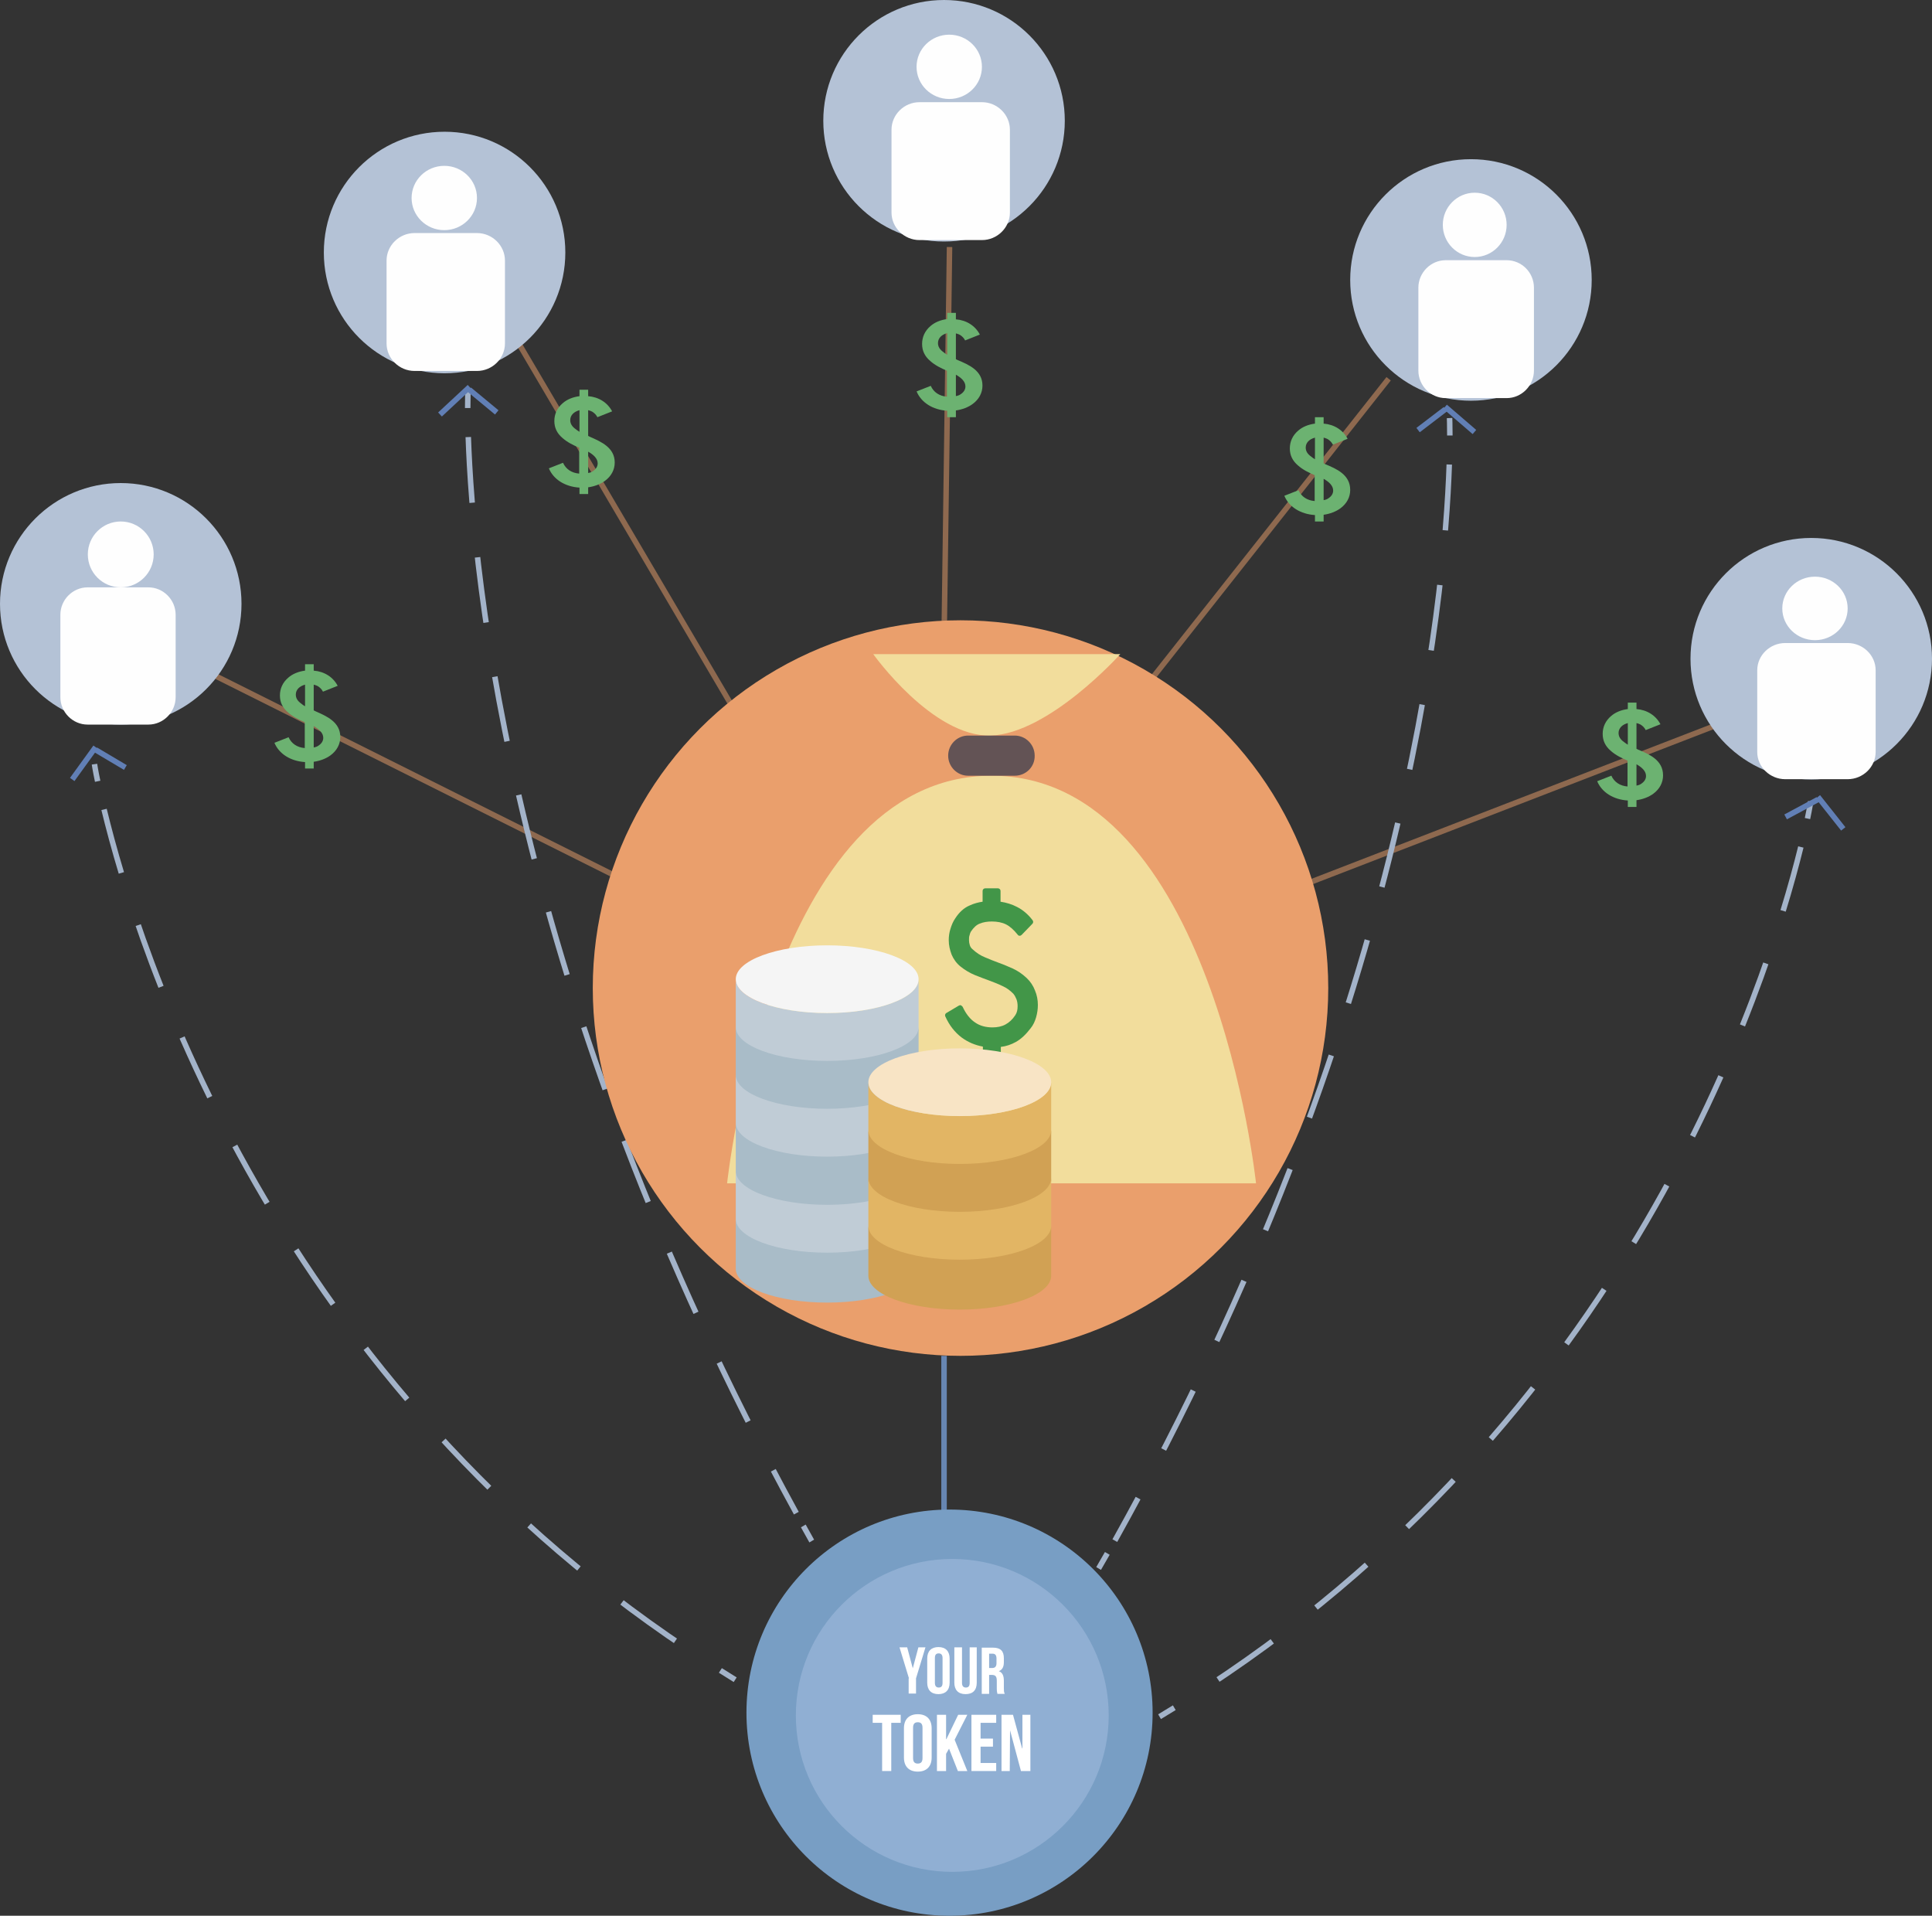 <?xml version="1.0" encoding="UTF-8"?>
<svg width="352px" height="349px" viewBox="0 0 352 349" version="1.1" xmlns="http://www.w3.org/2000/svg" xmlns:xlink="http://www.w3.org/1999/xlink">
    <rect x="0" y="0" width="352" height="349" fill="#333333" stroke="none"/>
    <!-- Generator: Sketch 47.1 (45422) - http://www.bohemiancoding.com/sketch -->
    <title>CrowdfundICO</title>
    <desc>Created with Sketch.</desc>
    <defs></defs>
    <g id="Page-1" stroke="none" stroke-width="1" fill="none" fill-rule="evenodd">
        <g id="Artboard-Copy-3" transform="translate(-979, -1717)">
            <g id="Section-2" transform="translate(0, 1323)">
                <g id="Section-2-List">
                    <g id="Upper" transform="translate(318, 0)">
                        <g id="CrowdfundICO" transform="translate(661, 394)">
                            <path d="M39,123 L115,161" id="Shape" stroke="#EA9F6C" opacity="0.498"></path>
                            <path d="M93,60 L133,128" id="Shape" stroke="#EA9F6C" opacity="0.498"></path>
                            <path d="M173,45 L172,117" id="Shape" stroke="#EA9F6C" opacity="0.498"></path>
                            <path d="M253,69 L208,126" id="Shape" stroke="#EA9F6C" opacity="0.498"></path>
                            <path d="M313,132 L238,161" id="Shape" stroke="#EA9F6C" opacity="0.498"></path>
                            <path d="M172,247 L172,280" id="Shape" stroke="#6786B2"></path>
                            <circle id="Oval" fill="#789EC4" fill-rule="nonzero" cx="173" cy="312" r="37"></circle>
                            <g id="Group" transform="translate(17, 139)" stroke="#A3B3C9">
                                <path d="M0.212,0.211 C0.212,0.211 0.371,1.321 0.794,3.329" id="Shape"></path>
                                <path d="M1.959,8.456 C8.153,34.034 32.982,113.201 111.971,163.829" id="Shape" stroke-dasharray="11.989,9.991"></path>
                                <path d="M114.247,165.309 C115.147,165.89 116.047,166.419 116.947,167" id="Shape"></path>
                            </g>
                            <g id="Group" transform="translate(85, 71)" stroke="#A3B3C9">
                                <path d="M0.265,0.159 C0.265,0.159 0.212,1.27 0.212,3.332" id="Shape"></path>
                                <path d="M0.318,8.622 C1.165,33.325 8.153,109.761 60.088,204.657" id="Shape" stroke-dasharray="11.987,9.989"></path>
                                <path d="M61.359,206.985 C61.888,207.884 62.365,208.836 62.894,209.736" id="Shape"></path>
                            </g>
                            <g id="Group" transform="translate(211, 146)" stroke="#A3B3C9">
                                <path d="M118.895,0 C118.895,0 118.737,1.11 118.315,3.118" id="Shape"></path>
                                <path d="M117.104,8.297 C110.786,33.928 85.512,113.095 5.213,163.671" id="Shape" stroke-dasharray="12.082,10.068"></path>
                                <path d="M2.949,165.097 C2.054,165.626 1.158,166.207 0.263,166.736" id="Shape"></path>
                            </g>
                            <g id="Group" transform="translate(200, 76)" stroke="#A3B3C9">
                                <path d="M64.102,0.159 C64.102,0.159 64.154,1.27 64.154,3.332" id="Shape"></path>
                                <path d="M64.049,8.622 C63.203,33.378 56.069,109.761 3.118,204.657" id="Shape" stroke-dasharray="12.014,10.012"></path>
                                <path d="M1.744,206.985 C1.215,207.884 0.687,208.836 0.159,209.736" id="Shape"></path>
                            </g>
                            <circle id="Oval" fill="#EA9F6C" fill-rule="nonzero" cx="175" cy="180" r="67"></circle>
                            <path d="M62,134.252 C62,135.583 61.368,136.754 60.211,137.605 C59.421,138.19 58.316,138.616 57.158,138.776 L57.158,140 L55.579,140 L55.579,138.829 C52.947,138.669 50.842,137.339 50,135.317 L52.579,134.305 C53.105,135.476 54.158,136.168 55.526,136.275 L55.526,131.538 L55.474,131.538 C54.474,131.112 53.368,130.58 52.474,129.782 C51.474,128.93 51,127.919 51,126.695 C51,125.417 51.526,124.3 52.526,123.448 C53.316,122.756 54.368,122.331 55.579,122.171 L55.579,121 L57.158,121 L57.158,122.171 C59.105,122.331 60.684,123.342 61.526,124.938 L58.842,126.003 C58.632,125.577 58.316,125.258 57.895,124.992 C57.684,124.885 57.421,124.779 57.158,124.725 L57.158,129.409 L57.158,129.409 C57.263,129.462 57.368,129.515 57.474,129.569 C59.526,130.473 62,131.538 62,134.252 Z M55.579,128.664 L55.579,124.725 C54.579,124.992 53.895,125.63 53.895,126.535 C53.895,127.174 54.211,127.706 54.895,128.185 C55.053,128.345 55.316,128.504 55.579,128.664 Z M58.895,134.412 C58.895,133.507 58.105,132.815 57.158,132.283 L57.158,136.168 C57.474,136.115 57.789,136.008 58,135.849 C58.579,135.476 58.895,134.997 58.895,134.412 Z" id="Shape" fill="#6CB271" fill-rule="nonzero"></path>
                            <path d="M179,70.236 C179,71.57 178.368,72.744 177.211,73.598 C176.421,74.185 175.316,74.612 174.158,74.772 L174.158,76 L172.579,76 L172.579,74.826 C169.947,74.666 167.842,73.331 167,71.303 L169.579,70.289 C170.105,71.463 171.158,72.157 172.526,72.264 L172.526,67.514 L172.474,67.514 C171.474,67.087 170.368,66.553 169.474,65.753 C168.474,64.899 168,63.885 168,62.657 C168,61.376 168.526,60.256 169.526,59.402 C170.316,58.708 171.368,58.281 172.579,58.121 L172.579,57 L174.158,57 L174.158,58.174 C176.105,58.334 177.684,59.348 178.526,60.949 L175.842,62.017 C175.632,61.59 175.316,61.27 174.895,61.003 C174.684,60.896 174.421,60.789 174.158,60.736 L174.158,65.433 L174.158,65.433 C174.263,65.486 174.368,65.539 174.474,65.593 C176.526,66.447 179,67.514 179,70.236 Z M172.579,64.632 L172.579,60.683 C171.579,60.949 170.895,61.59 170.895,62.497 C170.895,63.138 171.211,63.671 171.895,64.152 C172.053,64.312 172.316,64.472 172.579,64.632 Z M175.895,70.396 C175.895,69.489 175.105,68.795 174.158,68.261 L174.158,72.157 C174.474,72.104 174.789,71.997 175,71.837 C175.579,71.463 175.895,70.983 175.895,70.396 Z" id="Shape" fill="#6CB271" fill-rule="nonzero"></path>
                            <path d="M112,84.252 C112,85.583 111.368,86.754 110.211,87.605 C109.421,88.19 108.316,88.616 107.158,88.776 L107.158,90 L105.579,90 L105.579,88.829 C102.947,88.669 100.842,87.339 100,85.317 L102.579,84.305 C103.105,85.476 104.158,86.168 105.526,86.275 L105.526,81.538 L105.474,81.538 C104.474,81.112 103.368,80.58 102.474,79.782 C101.474,78.93 101,77.919 101,76.695 C101,75.417 101.526,74.3 102.526,73.448 C103.316,72.756 104.368,72.331 105.579,72.171 L105.579,71 L107.158,71 L107.158,72.171 C109.105,72.331 110.684,73.342 111.526,74.938 L108.842,76.003 C108.632,75.577 108.316,75.258 107.895,74.992 C107.684,74.885 107.421,74.779 107.158,74.725 L107.158,79.409 L107.158,79.409 C107.263,79.462 107.368,79.515 107.474,79.569 C109.526,80.473 112,81.538 112,84.252 Z M105.579,78.664 L105.579,74.725 C104.579,74.992 103.895,75.63 103.895,76.535 C103.895,77.174 104.211,77.706 104.895,78.185 C105.105,78.345 105.316,78.504 105.579,78.664 Z M108.895,84.412 C108.895,83.507 108.105,82.815 107.158,82.283 L107.158,86.168 C107.474,86.115 107.789,86.008 108,85.849 C108.579,85.476 108.895,84.997 108.895,84.412 Z" id="Shape" fill="#6CB271" fill-rule="nonzero"></path>
                            <path d="M303,141.252 C303,142.583 302.368,143.754 301.211,144.605 C300.421,145.19 299.316,145.616 298.158,145.776 L298.158,147 L296.579,147 L296.579,145.829 C293.947,145.669 291.842,144.339 291,142.317 L293.579,141.305 C294.105,142.476 295.158,143.168 296.526,143.275 L296.526,138.538 L296.474,138.538 C295.474,138.112 294.368,137.58 293.474,136.782 C292.474,135.93 292,134.919 292,133.695 C292,132.417 292.526,131.3 293.526,130.448 C294.316,129.756 295.368,129.331 296.579,129.171 L296.579,128 L298.158,128 L298.158,129.171 C300.105,129.331 301.684,130.342 302.526,131.938 L299.842,133.003 C299.632,132.577 299.316,132.258 298.895,131.992 C298.684,131.885 298.421,131.779 298.158,131.725 L298.158,136.409 L298.158,136.409 C298.263,136.462 298.368,136.515 298.474,136.569 C300.526,137.42 303,138.485 303,141.252 Z M296.579,135.664 L296.579,131.725 C295.579,131.992 294.895,132.63 294.895,133.535 C294.895,134.174 295.211,134.706 295.895,135.185 C296.105,135.345 296.316,135.504 296.579,135.664 Z M299.895,141.359 C299.895,140.454 299.105,139.762 298.158,139.23 L298.158,143.115 C298.474,143.062 298.789,142.955 299,142.796 C299.579,142.423 299.895,141.944 299.895,141.359 Z" id="Shape" fill="#6CB271" fill-rule="nonzero"></path>
                            <path d="M246,89.252 C246,90.583 245.368,91.754 244.211,92.605 C243.421,93.19 242.316,93.616 241.158,93.776 L241.158,95 L239.579,95 L239.579,93.829 C236.947,93.669 234.842,92.339 234,90.317 L236.579,89.305 C237.105,90.476 238.158,91.168 239.526,91.275 L239.526,86.538 L239.474,86.538 C238.474,86.112 237.368,85.58 236.474,84.782 C235.474,83.93 235,82.919 235,81.695 C235,80.417 235.526,79.3 236.526,78.448 C237.316,77.756 238.368,77.331 239.579,77.171 L239.579,76 L241.158,76 L241.158,77.171 C243.105,77.331 244.684,78.342 245.526,79.938 L242.842,81.003 C242.632,80.577 242.316,80.258 241.895,79.992 C241.684,79.885 241.421,79.779 241.158,79.725 L241.158,84.409 L241.158,84.409 C241.263,84.462 241.368,84.515 241.474,84.569 C243.526,85.42 246,86.485 246,89.252 Z M239.579,83.664 L239.579,79.725 C238.579,79.992 237.895,80.63 237.895,81.535 C237.895,82.174 238.211,82.706 238.895,83.185 C239.053,83.345 239.316,83.504 239.579,83.664 Z M242.895,89.359 C242.895,88.454 242.105,87.762 241.158,87.23 L241.158,91.115 C241.474,91.062 241.789,90.955 242,90.796 C242.579,90.423 242.895,89.944 242.895,89.359 Z" id="Shape" fill="#6CB271" fill-rule="nonzero"></path>
                            <circle id="Oval" fill="#B4C2D6" fill-rule="nonzero" cx="22" cy="110" r="22"></circle>
                            <circle id="Oval" fill="#B4C2D6" fill-rule="nonzero" cx="81" cy="46" r="22"></circle>
                            <circle id="Oval" fill="#B4C2D6" fill-rule="nonzero" cx="172" cy="22" r="22"></circle>
                            <circle id="Oval" fill="#B4C2D6" fill-rule="nonzero" cx="268" cy="51" r="22"></circle>
                            <circle id="Oval" fill="#B4C2D6" fill-rule="nonzero" cx="330" cy="120" r="22"></circle>
                            <g id="Group" transform="translate(132, 119)" fill-rule="nonzero">
                                <path d="M27.097,0.159 L72.117,0.159 C72.117,0.159 59.149,14.63 48.5,15.001 C37.851,15.266 27.097,0.159 27.097,0.159 Z" id="Shape" fill="#F2DD9C"></path>
                                <path d="M0.474,96.576 C0.474,96.576 8.277,22.315 48.658,22.315 C89.04,22.315 96.842,96.576 96.842,96.576 L0.474,96.576 L0.474,96.576 Z" id="Shape" fill="#F2DD9C"></path>
                                <path d="M52.876,22.315 L44.388,22.315 C42.385,22.315 40.751,20.672 40.751,18.658 L40.751,18.658 C40.751,16.644 42.385,15.001 44.388,15.001 L52.876,15.001 C54.879,15.001 56.513,16.644 56.513,18.658 L56.513,18.658 C56.566,20.672 54.932,22.315 52.876,22.315 Z" id="Shape" fill="#635355"></path>
                                <path d="M57.093,64.084 C57.093,64.826 56.987,65.568 56.777,66.31 C56.566,67.052 56.249,67.741 55.775,68.324 C54.932,69.437 54.035,70.285 53.086,70.815 C52.243,71.292 51.294,71.61 50.345,71.716 L50.345,74.526 C50.345,74.791 50.134,75.003 49.871,75.003 L47.551,75.003 C47.288,75.003 47.077,74.791 47.077,74.526 L47.077,71.663 C45.653,71.398 44.388,70.868 43.228,70.02 C41.963,69.066 40.961,67.794 40.223,66.151 C40.118,65.939 40.223,65.674 40.382,65.568 L42.701,64.19 C42.807,64.137 42.965,64.084 43.07,64.137 C43.176,64.19 43.281,64.296 43.386,64.402 C43.966,65.674 44.757,66.681 45.653,67.264 C46.549,67.9 47.657,68.165 48.816,68.165 C49.712,68.165 50.503,68.006 51.189,67.635 C51.874,67.264 52.454,66.734 52.981,65.939 C53.297,65.462 53.403,64.932 53.403,64.296 C53.403,63.872 53.35,63.448 53.192,63.023 C53.034,62.652 52.876,62.334 52.612,62.016 C52.032,61.433 51.399,60.956 50.661,60.638 C49.923,60.267 49.08,59.949 48.236,59.631 C47.393,59.313 46.497,58.995 45.601,58.624 C44.704,58.253 43.808,57.723 43.017,57.087 C42.279,56.504 41.752,55.762 41.383,54.914 C41.067,54.066 40.856,53.217 40.856,52.263 C40.856,51.574 40.961,50.832 41.172,50.196 C41.383,49.507 41.647,48.871 42.016,48.341 C42.754,47.175 43.65,46.38 44.652,45.956 C45.442,45.585 46.286,45.373 47.024,45.267 L47.024,43.305 C47.024,43.04 47.235,42.828 47.498,42.828 L49.818,42.828 C50.082,42.828 50.292,43.04 50.292,43.305 L50.292,45.267 C51.347,45.426 52.401,45.744 53.297,46.221 C54.352,46.751 55.353,47.599 56.144,48.659 C56.302,48.871 56.249,49.136 56.091,49.295 L54.141,51.309 C54.035,51.415 53.93,51.468 53.772,51.468 C53.614,51.468 53.508,51.415 53.403,51.256 C52.717,50.408 52.032,49.772 51.294,49.401 C50.556,49.03 49.66,48.871 48.711,48.871 C47.92,48.871 47.182,48.977 46.549,49.242 C45.917,49.454 45.39,49.984 44.915,50.673 C44.81,50.832 44.704,51.097 44.652,51.362 C44.546,51.627 44.546,51.945 44.546,52.263 C44.546,52.581 44.599,52.899 44.704,53.217 C44.81,53.536 44.968,53.748 45.232,53.96 C45.917,54.596 46.655,55.073 47.446,55.391 C48.289,55.762 49.133,56.08 49.976,56.398 C50.872,56.716 51.716,57.087 52.559,57.458 C53.455,57.882 54.246,58.412 55.037,59.154 C55.722,59.79 56.249,60.585 56.566,61.433 C56.935,62.281 57.093,63.183 57.093,64.084 Z" id="Shape" fill="#429648"></path>
                            </g>
                            <g id="Group" transform="translate(134, 172)" fill-rule="nonzero">
                                <path d="M16.708,12.549 C7.503,12.549 0.053,9.784 0.053,6.381 L0.053,15.474 C0.053,18.877 7.503,21.642 16.708,21.642 C25.914,21.642 33.363,18.877 33.363,15.474 L33.363,6.381 C33.363,9.784 25.914,12.549 16.708,12.549 Z" id="Shape" fill="#C0CCD6"></path>
                                <path d="M16.708,21.27 C7.503,21.27 0.053,18.505 0.053,15.102 L0.053,24.194 C0.053,27.598 7.503,30.363 16.708,30.363 C25.914,30.363 33.363,27.598 33.363,24.194 L33.363,15.102 C33.363,18.505 25.914,21.27 16.708,21.27 Z" id="Shape" fill="#A9BCC8"></path>
                                <path d="M16.708,29.99 C7.503,29.99 0.053,27.225 0.053,23.822 L0.053,32.915 C0.053,36.318 7.503,39.083 16.708,39.083 C25.914,39.083 33.363,36.318 33.363,32.915 L33.363,23.822 C33.363,27.225 25.914,29.99 16.708,29.99 Z" id="Shape" fill="#C0CCD6"></path>
                                <path d="M16.708,38.711 C7.503,38.711 0.053,35.946 0.053,32.543 L0.053,41.636 C0.053,45.039 7.503,47.804 16.708,47.804 C25.914,47.804 33.363,45.039 33.363,41.636 L33.363,32.543 C33.363,35.946 25.914,38.711 16.708,38.711 Z" id="Shape" fill="#A9BCC8"></path>
                                <path d="M16.708,47.485 C7.503,47.485 0.053,44.72 0.053,41.317 L0.053,50.41 C0.053,53.813 7.503,56.578 16.708,56.578 C25.914,56.578 33.363,53.813 33.363,50.41 L33.363,41.317 C33.363,44.72 25.914,47.485 16.708,47.485 Z" id="Shape" fill="#C0CCD6"></path>
                                <path d="M16.708,56.206 C7.503,56.206 0.053,53.44 0.053,50.037 L0.053,59.13 C0.053,62.533 7.503,65.298 16.708,65.298 C25.914,65.298 33.363,62.533 33.363,59.13 L33.363,50.037 C33.363,53.44 25.914,56.206 16.708,56.206 Z" id="Shape" fill="#A9BCC8"></path>
                                <ellipse id="Oval" fill="#F5F5F5" cx="16.708" cy="6.381" rx="16.655" ry="6.168"></ellipse>
                                <path d="M40.866,31.32 C31.661,31.32 24.211,28.555 24.211,25.152 L24.211,34.244 C24.211,37.648 31.661,40.413 40.866,40.413 C50.072,40.413 57.521,37.648 57.521,34.244 L57.521,25.152 C57.521,28.555 50.072,31.32 40.866,31.32 Z" id="Shape" fill="#E2B564"></path>
                                <path d="M40.866,40.04 C31.661,40.04 24.211,37.275 24.211,33.872 L24.211,42.965 C24.211,46.368 31.661,49.133 40.866,49.133 C50.072,49.133 57.521,46.368 57.521,42.965 L57.521,33.872 C57.521,37.275 50.072,40.04 40.866,40.04 Z" id="Shape" fill="#D1A154"></path>
                                <path d="M40.866,48.761 C31.661,48.761 24.211,45.996 24.211,42.593 L24.211,51.686 C24.211,55.089 31.661,57.854 40.866,57.854 C50.072,57.854 57.521,55.089 57.521,51.686 L57.521,42.593 C57.521,45.996 50.072,48.761 40.866,48.761 Z" id="Shape" fill="#E2B564"></path>
                                <path d="M40.866,57.482 C31.661,57.482 24.211,54.717 24.211,51.313 L24.211,60.406 C24.211,63.81 31.661,66.575 40.866,66.575 C50.072,66.575 57.521,63.81 57.521,60.406 L57.521,51.313 C57.521,54.717 50.072,57.482 40.866,57.482 Z" id="Shape" fill="#D1A154"></path>
                                <ellipse id="Oval" fill="#F8E4C5" cx="40.866" cy="25.152" rx="16.655" ry="6.168"></ellipse>
                            </g>
                            <g id="Group" transform="translate(80, 70)" stroke="#617FB5">
                                <path d="M5.555,0.491 L0.165,5.509" id="Shape"></path>
                                <path d="M5.5,0.982 L10.505,5.127" id="Shape"></path>
                            </g>
                            <g id="Group" transform="translate(13, 136)" stroke="#617FB5">
                                <path d="M4.421,0.109 L0.158,6" id="Shape"></path>
                                <path d="M4.421,0.6 L9.842,3.818" id="Shape"></path>
                            </g>
                            <g id="Group" transform="translate(258, 74)" stroke="#617FB5">
                                <path d="M5.29,0.1 L10.633,4.7" id="Shape"></path>
                                <path d="M5.343,0.55 L0.367,4.35" id="Shape"></path>
                            </g>
                            <g id="Group" transform="translate(325, 145)" stroke="#617FB5">
                                <path d="M6.215,0.164 L10.835,6" id="Shape"></path>
                                <path d="M6.215,0.655 L0.33,3.818" id="Shape"></path>
                            </g>
                            <circle id="Oval" fill="#FEFEFE" fill-rule="nonzero" cx="22" cy="101" r="6"></circle>
                            <path d="M27.037,107 L15.963,107 C13.246,107 11,109.258 11,111.989 L11,127.011 C11,129.742 13.246,132 15.963,132 L27.037,132 C29.754,132 32,129.742 32,127.011 L32,111.989 C32,109.258 29.754,107 27.037,107 Z" id="Shape" fill="#FEFEFE" fill-rule="nonzero"></path>
                            <g id="Group" transform="translate(70, 30)" fill-rule="nonzero" fill="#FEFEFE">
                                <ellipse id="Oval" cx="10.946" cy="6.069" rx="5.956" ry="5.858"></ellipse>
                                <path d="M16.902,12.456 L5.527,12.456 C2.737,12.456 0.429,14.725 0.429,17.469 L0.429,32.564 C0.429,35.308 2.737,37.578 5.527,37.578 L16.902,37.578 C19.693,37.578 22,35.308 22,32.564 L22,17.469 C22,14.725 19.693,12.456 16.902,12.456 Z" id="Shape"></path>
                            </g>
                            <g id="Group" transform="translate(258, 35)" fill-rule="nonzero" fill="#FEFEFE">
                                <ellipse id="Oval" cx="10.686" cy="5.964" rx="5.814" ry="5.858"></ellipse>
                                <path d="M16.5,12.403 L5.395,12.403 C2.671,12.403 0.419,14.672 0.419,17.417 L0.419,32.511 C0.419,35.256 2.671,37.525 5.395,37.525 L16.5,37.525 C19.224,37.525 21.476,35.256 21.476,32.511 L21.476,17.417 C21.476,14.619 19.224,12.403 16.5,12.403 Z" id="Shape"></path>
                            </g>
                            <g id="Group" transform="translate(162, 6)" fill-rule="nonzero" fill="#FEFEFE">
                                <ellipse id="Oval" cx="10.946" cy="6.175" rx="5.956" ry="5.858"></ellipse>
                                <path d="M16.902,12.614 L5.527,12.614 C2.737,12.614 0.429,14.883 0.429,17.628 L0.429,32.722 C0.429,35.467 2.737,37.736 5.527,37.736 L16.902,37.736 C19.693,37.736 22,35.467 22,32.722 L22,17.628 C22,14.883 19.693,12.614 16.902,12.614 Z" id="Shape"></path>
                            </g>
                            <g id="Group" transform="translate(320, 105)" fill-rule="nonzero" fill="#FEFEFE">
                                <ellipse id="Oval" cx="10.678" cy="5.837" rx="5.956" ry="5.785"></ellipse>
                                <path d="M16.634,12.142 L5.259,12.142 C2.468,12.142 0.161,14.383 0.161,17.093 L0.161,31.997 C0.161,34.707 2.468,36.948 5.259,36.948 L16.634,36.948 C19.424,36.948 21.732,34.707 21.732,31.997 L21.732,17.093 C21.732,14.383 19.424,12.142 16.634,12.142 Z" id="Shape"></path>
                            </g>
                            <circle id="Oval" fill="#90AFD3" fill-rule="nonzero" cx="173.5" cy="312.5" r="28.5"></circle>
                            <g id="Group" transform="translate(159, 300)" fill-rule="nonzero" fill="#FFFFFF">
                                <polygon id="Shape" points="6.606 5.75 4.887 0.105 6.283 0.105 7.304 3.92 7.304 3.92 8.324 0.105 9.613 0.105 7.894 5.75 7.894 8.52 6.552 8.52 6.552 5.75"></polygon>
                                <path d="M9.935,2.143 C9.935,0.784 10.687,0.052 11.976,0.052 C13.319,0.052 14.017,0.836 14.017,2.143 L14.017,6.534 C14.017,7.893 13.265,8.625 11.976,8.625 C10.633,8.625 9.935,7.841 9.935,6.534 L9.935,2.143 Z M11.331,6.586 C11.331,7.161 11.6,7.423 12.03,7.423 C12.459,7.423 12.728,7.214 12.728,6.586 L12.728,2.039 C12.728,1.464 12.459,1.202 12.03,1.202 C11.6,1.202 11.331,1.411 11.331,2.039 L11.331,6.586 Z" id="Shape"></path>
                                <path d="M16.272,0.105 L16.272,6.586 C16.272,7.161 16.541,7.423 16.97,7.423 C17.4,7.423 17.669,7.214 17.669,6.586 L17.669,0.105 L18.957,0.105 L18.957,6.534 C18.957,7.893 18.259,8.625 16.917,8.625 C15.574,8.625 14.876,7.841 14.876,6.534 L14.876,0.105 L16.272,0.105 Z" id="Shape"></path>
                                <path d="M22.717,8.52 C22.663,8.311 22.609,8.155 22.609,7.475 L22.609,6.168 C22.609,5.384 22.341,5.123 21.696,5.123 L21.213,5.123 L21.213,8.573 L19.87,8.573 L19.87,0.157 L21.911,0.157 C23.307,0.157 23.898,0.784 23.898,2.091 L23.898,2.77 C23.898,3.659 23.63,4.182 22.985,4.443 L22.985,4.443 C23.683,4.705 23.898,5.332 23.898,6.22 L23.898,7.527 C23.898,7.945 23.898,8.259 24.059,8.573 L22.717,8.573 L22.717,8.52 Z M21.213,1.307 L21.213,3.868 L21.75,3.868 C22.233,3.868 22.556,3.659 22.556,2.98 L22.556,2.143 C22.556,1.568 22.341,1.255 21.857,1.255 L21.213,1.255 L21.213,1.307 Z" id="Shape"></path>
                                <polygon id="Shape" points="0 12.389 5.102 12.389 5.102 13.852 3.383 13.852 3.383 22.634 1.719 22.634 1.719 13.852 0 13.852"></polygon>
                                <path d="M5.693,14.845 C5.693,13.225 6.606,12.284 8.217,12.284 C9.828,12.284 10.741,13.225 10.741,14.845 L10.741,20.177 C10.741,21.798 9.828,22.739 8.217,22.739 C6.606,22.739 5.693,21.798 5.693,20.177 L5.693,14.845 Z M7.357,20.282 C7.357,21.014 7.68,21.275 8.217,21.275 C8.754,21.275 9.076,21.014 9.076,20.282 L9.076,14.741 C9.076,14.009 8.754,13.748 8.217,13.748 C7.68,13.748 7.357,14.009 7.357,14.741 L7.357,20.282 Z" id="Shape"></path>
                                <polygon id="Shape" points="13.909 18.557 13.372 19.498 13.372 22.634 11.707 22.634 11.707 12.389 13.372 12.389 13.372 16.832 13.426 16.832 15.574 12.389 17.239 12.389 14.93 16.936 17.239 22.634 15.52 22.634"></polygon>
                                <polygon id="Shape" points="19.656 16.727 21.911 16.727 21.911 18.191 19.656 18.191 19.656 21.17 22.502 21.17 22.502 22.634 17.991 22.634 17.991 12.389 22.502 12.389 22.502 13.852 19.656 13.852"></polygon>
                                <polygon id="Shape" points="25.026 15.211 25.026 15.211 24.972 22.634 23.469 22.634 23.469 12.389 25.563 12.389 27.228 18.505 27.281 18.505 27.281 12.389 28.731 12.389 28.731 22.634 27.013 22.634"></polygon>
                            </g>
                        </g>
                    </g>
                </g>
            </g>
        </g>
    </g>
</svg>